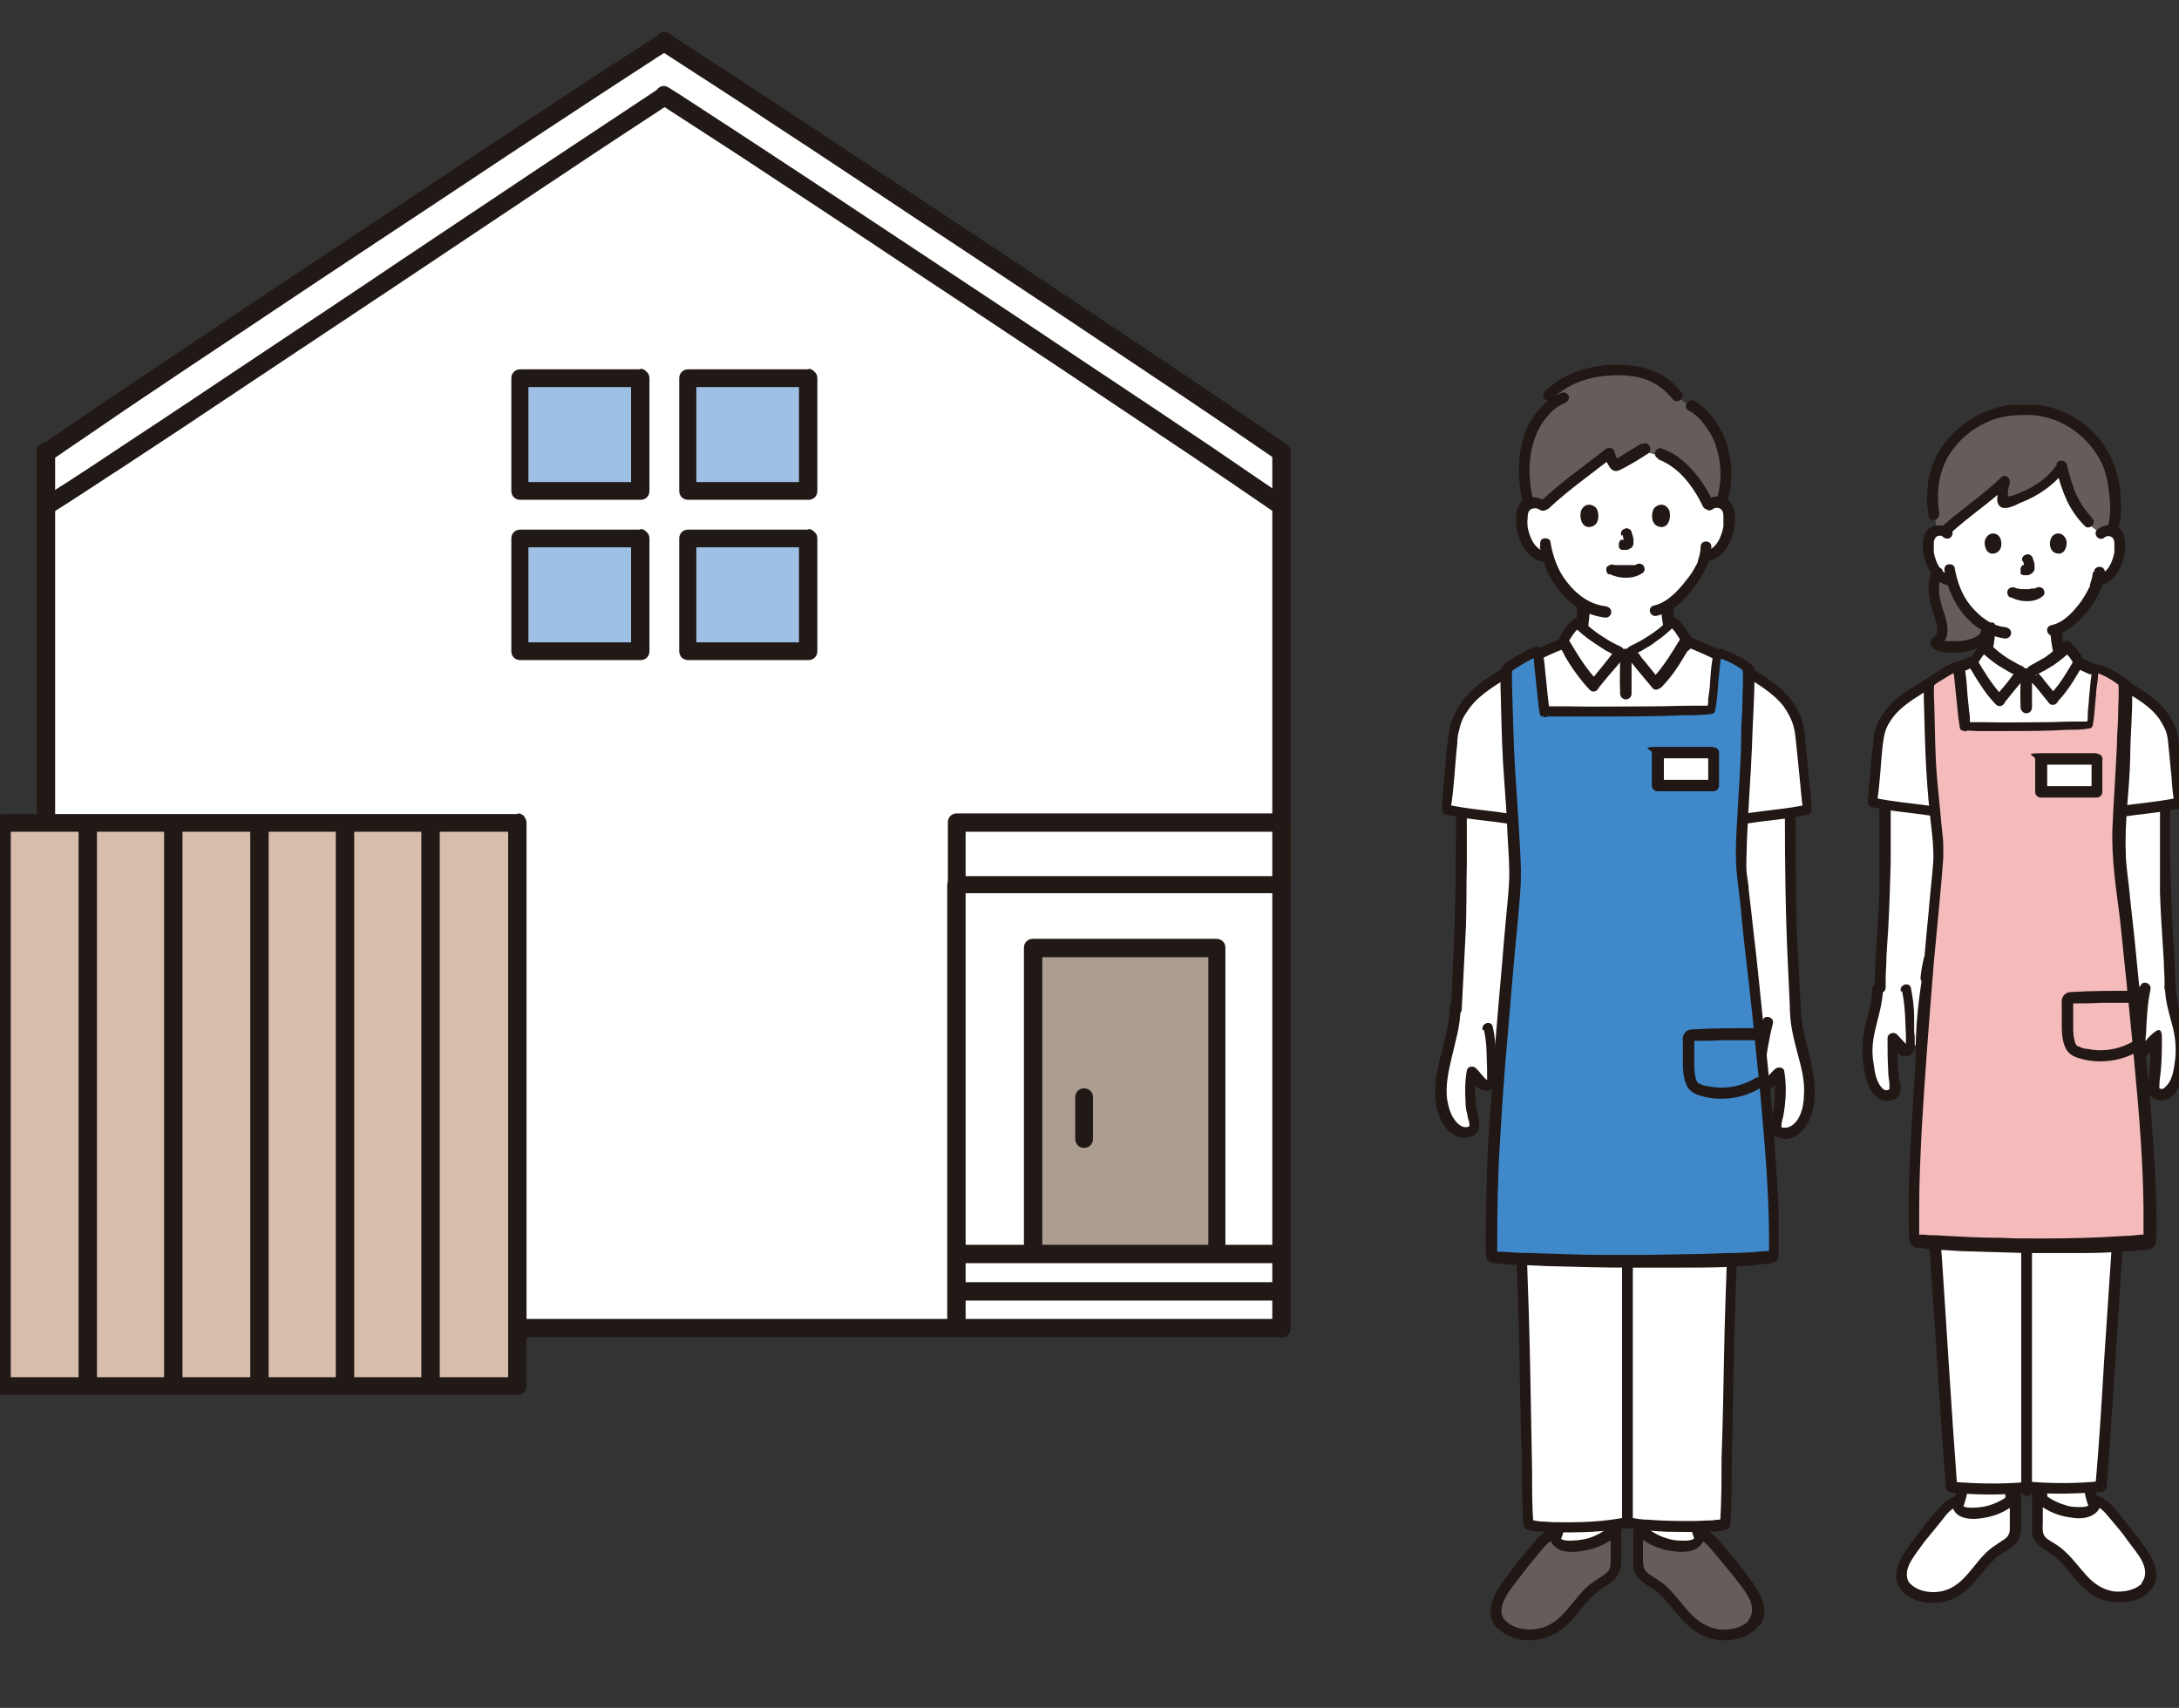 <?xml version="1.0" encoding="UTF-8"?>
<svg xmlns="http://www.w3.org/2000/svg" version="1.1" viewBox="0 0 343.9 269.6">
  <rect x="0" y="0" width="343.9" height="269.6" fill="#333333" stroke="none"/>
  <defs>
    <style>
      .cls-1 {
        fill: #9fc0e5;
      }

      .cls-2 {
        fill: #3f88c9;
      }

      .cls-3 {
        fill: #211715;
      }

      .cls-4 {
        fill: #fff;
      }

      .cls-5 {
        fill: #ac9d91;
      }

      .cls-6 {
        fill: #f5bbbb;
      }

      .cls-7 {
        fill: #645d5c;
      }

      .cls-8 {
        fill: #d6bdac;
      }

      .cls-9 {
        fill: #211916;
      }
    </style>
  </defs>
  <!-- Generator: Adobe Illustrator 28.7.1, SVG Export Plug-In . SVG Version: 1.2.0 Build 142)  -->
  <g>
    <g id="_レイヤー_1" data-name="レイヤー_1">
      <g>
        <path class="cls-4" d="M7.4,190.2c0-38.1-.1-110-.1-118.7C18.4,63.8,79.9,22.9,104.9,6.7c24.9,16.1,86.1,56.8,97.5,64.7,0,8.4.1,120.1.1,138.3H7.4v-19.5Z"/>
        <path class="cls-9" d="M104.1,7.9c6,3.9,12.1,7.8,18.1,11.8,7.5,4.9,15,9.9,22.5,14.9,7.7,5.1,15.4,10.2,23.2,15.4,6.6,4.4,13.3,8.9,19.9,13.3,4.3,2.9,8.6,5.8,12.8,8.7.3.2.6.4.9.6.7.4,1.6.2,2-.5s.2-1.5-.5-2c-3.9-2.7-7.8-5.3-11.7-8-6.4-4.3-12.8-8.6-19.3-12.9-7.6-5.1-15.3-10.2-23-15.3-7.6-5-15.2-10.1-22.8-15.1-6.2-4.1-12.5-8.2-18.8-12.3l-1.9-1.2c-1.6-1-3,1.5-1.4,2.5h0Z"/>
        <path class="cls-9" d="M104.1,5.4c-6,3.9-12.1,7.8-18.1,11.8-7.5,4.9-15,9.9-22.5,14.9-7.7,5.1-15.4,10.2-23.2,15.4-6.6,4.4-13.3,8.9-19.9,13.3-4.3,2.9-8.6,5.8-12.8,8.7-.3.2-.6.4-.9.6-.7.4-.9,1.3-.5,2s1.3.9,2,.5c3.9-2.7,7.8-5.3,11.7-8,6.4-4.3,12.8-8.6,19.3-12.9,7.6-5.1,15.3-10.2,23-15.3,7.6-5,15.2-10.1,22.8-15.1,6.2-4.1,12.5-8.2,18.8-12.3.6-.4,1.3-.8,1.9-1.2,1.5-1,0-3.5-1.4-2.5h-.2Z"/>
        <path class="cls-9" d="M104.1,16.4c6,3.9,12.1,7.8,18.1,11.8,7.5,4.9,15,9.9,22.5,14.9,7.7,5.1,15.4,10.2,23.2,15.4,6.6,4.4,13.3,8.9,19.9,13.3,4.3,2.9,8.6,5.8,12.8,8.7.3.2.6.4.9.6.7.4,1.6.2,2-.5s.2-1.5-.5-2c-3.9-2.7-7.8-5.3-11.7-8-6.4-4.3-12.8-8.6-19.3-12.9-7.6-5.1-15.3-10.2-23-15.3-7.6-5-15.2-10.1-22.8-15.1-6.2-4.1-12.5-8.2-18.8-12.3-.6-.4-1.3-.8-1.9-1.2-1.6-1-3,1.5-1.4,2.5h0Z"/>
        <path class="cls-9" d="M104.1,13.9c-6,4-12.1,8-18.1,12s-15.1,10.1-22.6,15.1c-7.7,5.2-15.4,10.3-23.2,15.5-6.6,4.4-13.3,8.9-20,13.3-4.2,2.8-8.4,5.6-12.7,8.3-.3.2-.6.4-.9.5-1.6,1-.1,3.4,1.4,2.5,3.9-2.4,7.7-5,11.6-7.5,6.4-4.2,12.9-8.5,19.3-12.8,7.7-5.1,15.3-10.2,23-15.3,7.6-5.1,15.3-10.2,22.9-15.3,6.3-4.2,12.6-8.4,18.9-12.5.6-.4,1.2-.8,1.8-1.2,1.5-1,0-3.5-1.4-2.5h0Z"/>
        <path class="cls-9" d="M200.8,71.4v138.4c0,1.8,2.9,1.8,2.9,0V71.4c0-1.8-2.9-1.8-2.9,0h0Z"/>
        <path class="cls-9" d="M5.8,71.4v138.2c0,1.8,2.9,1.8,2.9,0V71.2c0-1.8-2.9-1.8-2.9,0h0v.2Z"/>
        <path class="cls-5" d="M191.9,197.5v-47.9h-29v47.9"/>
        <path class="cls-9" d="M193.4,197.5v-47.9c0-.8-.6-1.4-1.4-1.4h-29c-.8,0-1.4.6-1.4,1.4v48c0,1.8,2.9,1.8,2.9,0v-47.9l-1.4,1.4h29l-1.4-1.4v47.9c0,1.8,2.9,1.8,2.9,0h-.2Z"/>
        <path class="cls-4" d="M202.3,129.9v9.8h-51.3v-9.8h51.3Z"/>
        <path class="cls-9" d="M200.8,129.9v9.8l1.4-1.4h-51.2l1.4,1.4v-9.8l-1.4,1.4h51.3c1.8,0,1.8-2.9,0-2.9h-51.3c-.8,0-1.4.6-1.4,1.4v9.8c0,.8.6,1.4,1.4,1.4h51.3c.8,0,1.4-.6,1.4-1.4v-9.8c0-1.8-2.9-1.8-2.9,0h0Z"/>
        <path class="cls-9" d="M152.4,209.2v-69.5c0-1.8-2.9-1.8-2.9,0v69.5c0,1.8,2.9,1.8,2.9,0Z"/>
        <path class="cls-9" d="M151,205.3h51.3c1.8,0,1.8-2.9,0-2.9h-51.3c-1.8,0-1.8,2.9,0,2.9Z"/>
        <path class="cls-9" d="M151,199.4h51.3c1.8,0,1.8-2.9,0-2.9h-51.3c-1.8,0-1.8,2.9,0,2.9Z"/>
        <path class="cls-9" d="M169.7,173.2v6.6c0,.8.6,1.4,1.4,1.4s1.4-.6,1.4-1.4v-6.6c0-.8-.6-1.4-1.4-1.4s-1.4.6-1.4,1.4Z"/>
        <path class="cls-9" d="M7.4,211.1h194.9c1.8,0,1.8-2.9,0-2.9H7.4c-1.8,0-1.8,2.9,0,2.9Z"/>
        <path class="cls-8" d="M81.7,129.9H.3c.1,31.9,0,64.4,0,88.9h81.4v-88.9Z"/>
        <path class="cls-9" d="M81.7,128.5H.3c-.8,0-1.4.6-1.4,1.4v88.9c0,.8.6,1.4,1.4,1.4h81.4c.8,0,1.4-.6,1.4-1.4v-88.9c0-1.8-2.9-1.8-2.9,0v88.9l1.4-1.4H.3l1.4,1.4v-88.9l-1.4,1.4h81.4c1.8,0,1.8-2.9,0-2.9h0Z"/>
        <path class="cls-9" d="M42.4,218.6v-88.7c0-1.8-2.9-1.8-2.9,0v88.7c0,1.8,2.9,1.8,2.9,0Z"/>
        <path class="cls-9" d="M55.9,218.6v-88.7c0-1.8-2.9-1.8-2.9,0v88.7c0,1.8,2.9,1.8,2.9,0Z"/>
        <path class="cls-9" d="M69.4,218.6v-88.7c0-1.8-2.9-1.8-2.9,0v88.7c0,1.8,2.9,1.8,2.9,0Z"/>
        <path class="cls-9" d="M28.8,218.6v-88.7c0-1.8-2.9-1.8-2.9,0v88.7c0,1.8,2.9,1.8,2.9,0Z"/>
        <path class="cls-9" d="M15.3,218.6v-88.7c0-1.8-2.9-1.8-2.9,0v88.7c0,1.8,2.9,1.8,2.9,0Z"/>
        <path class="cls-1" d="M101.1,85h-19v17.8h19s0-17.8,0-17.8Z"/>
        <path class="cls-9" d="M101.1,83.6h-19c-.8,0-1.4.6-1.4,1.4v17.8c0,.8.6,1.4,1.4,1.4h19c.8,0,1.4-.6,1.4-1.4v-17.8c0-1.8-2.9-1.8-2.9,0v17.8l1.4-1.4h-19l1.4,1.4v-17.8l-1.4,1.4h19c1.8,0,1.8-2.9,0-2.9h0Z"/>
        <path class="cls-1" d="M127.6,85h-19v17.8h19s0-17.8,0-17.8Z"/>
        <path class="cls-9" d="M127.6,83.6h-19c-.8,0-1.4.6-1.4,1.4v17.8c0,.8.6,1.4,1.4,1.4h19c.8,0,1.4-.6,1.4-1.4v-17.8c0-1.8-2.9-1.8-2.9,0v17.8l1.4-1.4h-19l1.4,1.4v-17.8l-1.4,1.4h19c1.8,0,1.8-2.9,0-2.9h.1Z"/>
        <path class="cls-1" d="M101.1,59.7h-19v17.8h19v-17.8Z"/>
        <path class="cls-9" d="M101.1,58.3h-19c-.8,0-1.4.6-1.4,1.4v17.8c0,.8.6,1.4,1.4,1.4h19c.8,0,1.4-.6,1.4-1.4v-17.8c0-1.8-2.9-1.8-2.9,0v17.8l1.4-1.4h-19l1.4,1.4v-17.8l-1.4,1.4h19c1.8,0,1.8-2.9,0-2.9h0Z"/>
        <path class="cls-1" d="M127.6,59.7h-19v17.8h19v-17.8Z"/>
        <path class="cls-9" d="M127.6,58.3h-19c-.8,0-1.4.6-1.4,1.4v17.8c0,.8.6,1.4,1.4,1.4h19c.8,0,1.4-.6,1.4-1.4v-17.8c0-1.8-2.9-1.8-2.9,0v17.8l1.4-1.4h-19l1.4,1.4v-17.8l-1.4,1.4h19c1.8,0,1.8-2.9,0-2.9h.1Z"/>
      </g>
      <g id="c">
        <path class="cls-4" d="M269.7,79.8c.4-.4,1-.5,1.6-.5s1.1.4,1.3.9c.2.3.2.7.3,1.1.1,1.4-.2,2.9-.8,4.2-.3.6-.7,1.2-1.3,1.7-.4.3-1,.6-1.5.7h-.3c-.1.5-.3.9-.3,1.1-.4,1.2-2.7,5-5.6,6.7,0,1.2.1,2.3.3,3.5.2,1.1.1,2,1.6,2.5,0,0,.9.4,1.1.5,0,0,.8,7.3-9.7,7.3s-9.4-7.4-9.4-7.4c.2,0,.8-.3.9-.4,1.5-.5,1.4-1.5,1.6-2.5.2-1.2.3-2.4.3-3.6-1.1-.7-2.1-1.5-3-2.6-1.3-1.6-2.1-3.4-2.6-5h-.5c-.6,0-1.1-.3-1.5-.7-.6-.5-1-1.1-1.3-1.7-.6-1.3-.9-2.8-.8-4.2,0-.4,0-.7.3-1.1.3-.5.8-.8,1.3-.9s1.2,0,1.6.5c0,0-3.2-12.1,12.9-12.1s13.5,12.1,13.5,12.1h0Z"/>
        <path class="cls-4" d="M229.8,159.3c.2-5.1.7-13.6.7-16.6,0-4.3.1-10,.1-14.4v-.2c2.3.3,5.3.7,7,.9h.7c.2,3.3.4,6.3.4,8.4s-1.4,16.9-2.6,31.8c-.4.6-.6,1.1-.6,1.1,0,.8-.9,1.3-1.5.7l-.9-.9c-.4-.4-.6-.8-.9-1-.2,1.2-.2,1.5-.2,2.4.1,2.7,0,2.6.6,5.4.2.8,0,1.4-.2,1.5-1.3.9-2.8,0-3.5-1-.3-.4-.6-1-.8-1.5-1.1-2.7-.7-5.3,0-8.2.7-2.8,1.6-5.7,1.6-8.6"/>
        <path class="cls-4" d="M245.7,243.3c.1.2.3.3.5.4.5.3,1.2.4,1.8.4,2.5,0,4.9-1,6.4-2.2v-1.2c-2.7.3-5.8.4-8.3.4-.1.6-.3,1.2-.6,1.8,0,.1.1.3.2.4h0Z"/>
        <path class="cls-4" d="M268.2,243.1v-.2c-.2-.6-.4-1.2-.6-1.9-2.6,0-5.8,0-8.3-.3v1.2c1.5,1.2,3.9,2.3,6.4,2.2.6,0,1.3,0,1.8-.4.3-.2.5-.4.6-.6h.1Z"/>
        <path class="cls-3" d="M245.6,238.1c0,1.9-.5,3.8-1.4,5.5-.2.4-.1.9.3,1.2.4.2,1,.1,1.2-.3,1-2,1.6-4.2,1.6-6.4s-.4-.9-.9-.9-.8.4-.9.9h0Z"/>
        <path class="cls-3" d="M253.5,238.5v5.3c0,.4.4.9.9.9s.9-.4.9-.9v-5.3c0-.4-.4-.9-.9-.9s-.9.4-.9.9h0Z"/>
        <path class="cls-3" d="M266.5,238.1c0,2.2.6,4.4,1.6,6.4s.8.5,1.2.3.5-.8.3-1.2c-.9-1.7-1.3-3.6-1.4-5.5,0-.5-.4-.9-.9-.9s-.9.4-.9.9h0Z"/>
        <path class="cls-3" d="M258.6,238.5v5.3c0,.4.4.9.9.9s.8-.4.9-.9v-5.3c0-.4-.4-.9-.9-.9s-.8.4-.9.9h0Z"/>
        <path class="cls-4" d="M237.8,158.3c.7,7.4,1.5,21.9,2.2,33.9.8,14.1,1.2,45.3,1.4,48.4,2.1.7,10.3.8,15.2-.2h.3c4,.8,13.4.9,15.5.2.2-3.1.5-34.3,1.4-48.4.7-12,1.3-26.3,2-33.7l-37.9-.2h0Z"/>
        <path class="cls-3" d="M236.9,158.3c.6,6.4,1,12.9,1.3,19.4.4,6.5.8,13,1.1,19.5.2,5.6.4,11.2.5,16.8.1,5.5.2,11,.4,16.4,0,3.3,0,6.6.2,9.8v.4c0,.4.3.7.6.8.9.3,1.9.4,2.8.4,1.3.1,2.6.1,4,.1,3,0,5.9-.2,8.9-.7,1.1-.2.6-1.8-.5-1.6-2.8.5-5.6.7-8.4.7s-2.6,0-3.9-.1c-.9,0-1.6-.1-2.5-.4l.6.8c-.2-2.8-.2-5.7-.2-8.6-.1-5.3-.2-10.7-.3-16-.1-5.7-.3-11.4-.5-17.1-.2-6.1-.7-12.3-1-18.4-.4-6.8-.8-13.6-1.4-20.4,0-.6-.1-1.2-.2-1.8,0-.5-.4-.9-.9-.9s-.9.4-.9.9h.3Z"/>
        <path class="cls-3" d="M274.8,158.5c-.6,6.5-.9,13-1.2,19.5-.3,6.4-.8,12.9-1,19.3-.2,5.6-.4,11.2-.5,16.7-.1,5.4-.2,10.9-.4,16.3,0,3.3,0,6.5-.2,9.8v.4l.6-.8c-.3,0-.5.1-.8.2-.3,0-.6,0-1,.1-1,0-2,.1-3,.1-2.4,0-4.7,0-7.1-.2-1.1,0-2.1-.2-3.2-.4-1.1-.2-1.5,1.4-.5,1.6,2.2.4,4.4.6,6.6.7,2.3,0,4.6.1,6.9,0,.8,0,1.7-.1,2.5-.4.4-.1.6-.4.6-.8.2-2.8.2-5.7.2-8.5.1-5.3.2-10.6.3-15.9.1-5.7.3-11.4.5-17,.2-6.1.6-12.2,1-18.3.4-6.8.6-13.7,1.2-20.5,0-.6.1-1.2.2-1.8,0-.5-.4-.9-.9-.9s-.8.4-.9.9h0Z"/>
        <path class="cls-3" d="M256,176.7v63.7c0,.4.1.6.4.8.4.3,1,0,1.2-.3.3-.4,0-.9-.3-1.2h0c.1.1.2.2.3.3,0,.1.1.6.1.3v-63.6c0-1.1-1.7-1.1-1.7,0h0Z"/>
        <path class="cls-7" d="M236.8,256.2s0-.1-.1-.2c-.6-.9-.6-2.1-.2-3.1s1-1.9,1.6-2.8c1.6-2.1,3.2-4.2,4.9-6.2.7-.8,1.4-1.6,2.5-1.8-.2.6.2,1.3.8,1.6s1.2.4,1.8.4c3,0,5.6-1.3,7.1-2.8v5c0,.5,0,1.1-.2,1.5-.4,1.2-1.7,1.8-2.8,2.5-2.7,1.9-4.1,5.2-7,6.9-2,1.2-4.7,1.3-6.8.2-.6-.3-1.2-.7-1.5-1.2h-.1Z"/>
        <path class="cls-7" d="M277,256.2s0-.1.1-.2c.6-.9.6-2.1.2-3.1-.3-1-1-1.9-1.6-2.8-1.6-2.1-3.2-4.2-4.9-6.2-.7-.8-1.4-1.6-2.5-1.8.2.6-.2,1.3-.8,1.6s-1.2.4-1.8.4c-3,0-5.6-1.3-7.1-2.8v5c0,.5,0,1.1.2,1.5.4,1.2,1.7,1.8,2.8,2.5,2.7,1.9,4.1,5.2,7,6.9,2,1.2,4.7,1.3,6.8.2.6-.3,1.2-.7,1.5-1.2h.1Z"/>
        <path class="cls-3" d="M237.5,255.8c-.8-1-.6-2.3,0-3.4.6-1.3,1.6-2.4,2.4-3.5.9-1.2,1.8-2.3,2.8-3.5.8-.9,1.6-2.2,2.9-2.5l-1-1c-.2,1.3.5,2.3,1.7,2.8,1.1.4,2.5.3,3.6.1,2.2-.3,4.3-1.4,5.8-2.9l-1.5-.6v5.5c0,.9-.5,1.5-1.2,1.9-.8.5-1.5,1-2.2,1.5-2.6,2.2-4.1,5.9-7.6,6.8-1.9.5-4.5.2-5.8-1.4-.3-.4-.9-.3-1.2,0-.4.4-.3.8,0,1.2,1.3,1.6,3.8,2.3,5.8,2.1,2.2-.2,4-1.1,5.5-2.6,1.4-1.3,2.4-3,3.8-4.3.7-.7,1.4-1.2,2.2-1.7s1.6-1.1,2-2c.5-1.2.4-2.6.4-3.8v-3.3c0-.7-.9-1.1-1.5-.6-1.1,1.1-2.5,1.9-4,2.3-.9.2-1.8.3-2.7.3s-1.7-.2-1.6-.9c.1-.6-.4-1.2-1-1-1.5.3-2.5,1.6-3.5,2.8-1.1,1.3-2.3,2.7-3.3,4.1-1.7,2.3-4.4,5.6-2.3,8.5.3.4.7.6,1.2.3.4-.2.6-.8.3-1.2h0Z"/>
        <path class="cls-3" d="M277.7,256.7c2.1-2.9-.6-6.2-2.3-8.5-1.1-1.4-2.2-2.8-3.3-4.1-1-1.1-2-2.4-3.5-2.8-.7-.1-1.2.4-1,1,.1.8-1.1.9-1.6.9-.9,0-1.8,0-2.7-.3-1.5-.4-2.9-1.2-4-2.3-.5-.5-1.5-.1-1.5.6v6.2c.3,2.2,2.5,2.8,4,4.1,1.4,1.3,2.5,2.9,3.8,4.3,1.4,1.5,3.1,2.7,5.1,3,2.3.4,5.2-.1,6.7-2,.3-.4.4-.9,0-1.2-.3-.3-.9-.4-1.2,0-1.1,1.4-3.3,1.8-5,1.6-1.8-.3-3.3-1.3-4.5-2.6-1.2-1.3-2.2-2.7-3.4-3.9-.6-.6-1.3-1.1-2.1-1.6-.6-.4-1.4-.8-1.7-1.5-.2-.5-.2-1.2-.2-1.8v-4.5l-1.5.6c1.6,1.5,3.7,2.6,5.8,2.9,1.1.2,2.4.3,3.6-.1,1.2-.4,2-1.5,1.7-2.8l-1,1c1.2.3,2,1.5,2.8,2.4,1,1.2,1.9,2.3,2.9,3.5.8,1.1,1.8,2.2,2.4,3.4.6,1.1.8,2.4,0,3.5-.3.4,0,1,.3,1.2.4.3.9,0,1.2-.3h.2Z"/>
        <path class="cls-4" d="M282.7,144.3v-1.6c0-4.3-.1-10-.1-14.4v-.2c-2.3.3-5.3.7-7,1,0,0-.3,0-.7.1-.2,3.3-.3,6.3-.2,8.3.2,2.3,1.9,15.8,3.2,29.8-.1,1-.2,2.1-.3,3.1,0,.8.9,1.3,1.5.7l.9-.9c.4-.4.6-.8.9-1,.2,1.2.2,1.5.2,2.4-.1,2.7,0,2.6-.6,5.4-.2.8,0,1.4.2,1.5,1.3.9,2.8,0,3.5-1,.3-.4.6-1,.8-1.5,1.1-2.7.7-5.3,0-8.2-.7-2.8-1.6-5.7-1.6-8.6-.2-4.4-.6-11.3-.7-15h0Z"/>
        <path class="cls-4" d="M237.6,129.2c-2.5-.4-7.5-.9-9.6-1.4.3-2.1,1-11.4,1.5-13.3.2-.6.4-1.2.7-1.8.3-.5.5-.8.5-.8,1.2-2,3.1-3.4,5.1-4.7,3.7-2.4,6.6-4.1,10.7-5.7.6-1.2,1.3-2.4,2.4-3.3,1.8,1.8,4.1,3.3,6.2,4.3.1,0,.4.2.4.3h2.1c0-.1.2-.2.3-.3,2.2-1,4.5-2.6,6.3-4.4,1,.9,1.8,2.1,2.3,3.3,4.2,1.6,7.1,3.3,10.8,5.8,1.9,1.3,3.9,2.7,5.1,4.7l.5.8c.2.6.5,1.2.7,1.8.5,2,1.1,11.2,1.5,13.3-2,.4-7,1-9.6,1.4h-37.9Z"/>
        <path class="cls-3" d="M248.9,95.8c0,.8,0,1.6-.2,2.4,0,.6-.2,1.2-.3,1.8v.2s0,.2,0,0,0,0,0,0c0,0,0,.1-.1.2h-.1c-.1.2.1.1,0,.1,0,0-.1,0-.2.1-.1,0-.3.1-.5.2-.3.1-.5.2-.8.3-.4.2-.5.8-.3,1.2.3.4.7.5,1.2.3.1,0,0,0,0,0h.2c.1,0,.2-.1.4-.2.3-.1.6-.2.9-.4.6-.4,1.1-.9,1.3-1.6.2-.6.2-1.2.3-1.8.1-1,.2-1.9.3-2.9,0-.5-.4-.9-.9-.9s-.8.4-.9.9h-.3Z"/>
        <path class="cls-3" d="M262.2,95.8c0,1,.1,2,.3,3,0,.6.1,1.3.3,1.8.3.7.8,1.3,1.4,1.6.3.1.5.2.8.3.1,0,.3.1.4.2h.2c.2,0-.1,0,0,0,.4.2.9.1,1.2-.3.2-.4.1-1-.3-1.2-.4-.2-.9-.4-1.3-.5-.1,0-.2,0-.4-.2,0,0-.2-.1,0,0,0,0-.1,0-.2-.1,0,0-.1-.2,0,0h0v-.2c0,.2,0,0,0,0-.2-.5-.2-1.2-.3-1.7-.1-.9-.2-1.7-.2-2.6s-.4-.9-.9-.9-.9.4-.9.9h-.1Z"/>
        <path class="cls-3" d="M278.2,161c-.7,3.1-1.3,6.2-1.5,9.3,0,1.2,1,2.2,2.2,1.8,1.1-.3,1.7-1.6,2.5-2.3l-1.4-.4c.2,1,.2,1.9.1,2.9,0,.8,0,1.5-.1,2.3-.2,1.7-1.5,4.5,1.1,5.1,2.6.6,4.3-2.1,4.9-4.1.7-2.5.4-5-.1-7.5-.6-2.9-1.6-5.8-1.7-8.8,0-1.1-1.7-1.1-1.7,0,0,2.4.6,4.7,1.2,7,.6,2.2,1.2,4.4,1,6.7,0,1.7-.7,4.6-2.7,5h-.8c-.2,0-.2-.1,0,0-.1-.3,0-.9.1-1.2.2-.8.3-1.5.4-2.3.2-1.8.2-3.6-.1-5.4-.1-.7-1-.7-1.4-.4-.7.6-1.2,1.3-1.8,1.9,0,0,0,.1,0,0h-.1c0-.1,0,.2,0,0,0-.6.1-1.2.2-1.8.3-2.4.7-4.9,1.3-7.2.3-1.1-1.4-1.5-1.6-.5h0Z"/>
        <path class="cls-4" d="M261.5,108c2-2,3.3-4.4,4.8-6.8-.5-1-1.3-2.1-2.2-3-1.8,1.8-4.1,3.4-6.3,4.4-.1,0-.3.1-.3.3s0,.4.1.5c.1.2.6.7,1.2,1.6.9,1.1,2,2.4,2.6,3.1h0Z"/>
        <path class="cls-4" d="M251.5,108c-2-2-3.3-4.4-4.8-6.8.5-1,1.3-2.1,2.2-3,1.8,1.8,4.1,3.3,6.2,4.3.1,0,.4.2.4.3s-.1.4-.2.5c-.2.2-.5.7-1.2,1.5-.9,1.1-2,2.4-2.6,3.1h0Z"/>
        <path class="cls-3" d="M262.1,108.6c1.6-1.6,2.8-3.4,3.9-5.3.3-.5.6-.9.8-1.4.2-.3.3-.5.3-.8s-.2-.6-.4-.8c-.6-1-1.2-1.9-2-2.6-.3-.3-.9-.3-1.2,0-1.1,1.1-2.2,2-3.5,2.8-.6.4-1.3.8-1.9,1.1-.6.3-1.3.5-1.5,1.2,0,.5.2,1,.5,1.3.4.5.8,1,1.2,1.5.8,1,1.7,2,2.5,3,.3.4.9.3,1.2,0s.3-.8,0-1.2c-.7-.9-1.4-1.7-2.1-2.6-.4-.5-.8-.9-1.1-1.4,0-.1-.5-.5-.5-.6v.4q-.2.1-.1,0h.1c.1-.1.3-.2.4-.3.3-.1.6-.3.9-.5.6-.3,1.2-.7,1.7-1.1,1.2-.8,2.2-1.7,3.2-2.7h-1.2c.9.8,1.5,1.7,2.1,2.8v-.9c-1.4,2.3-2.8,4.7-4.7,6.7-.8.8.4,2,1.2,1.2h0l.2.2Z"/>
        <path class="cls-3" d="M252.1,107.4c-1.9-1.9-3.3-4.4-4.7-6.7v.9c.5-1,1.2-2,2.1-2.8h-1.2c1,1,2.1,1.9,3.3,2.7.6.4,1.1.7,1.7,1.1.3.2.6.3.9.5.1,0,.3.1.4.2s.3.2.2,0v-.4c-.1-.1-.2.1-.3.2,0,.1-.2.2-.2.3-.4.5-.7.9-1.1,1.4-.7.9-1.5,1.8-2.2,2.7-.3.4-.3.9,0,1.2s.9.4,1.2,0c.9-1.1,1.7-2.1,2.6-3.1.4-.5.8-.9,1.1-1.4.3-.4.5-.8.5-1.2,0-.8-.8-1-1.4-1.3-.6-.3-1.3-.7-1.9-1.1-1.3-.8-2.5-1.8-3.6-2.8-.3-.3-.9-.3-1.2,0-.8.7-1.5,1.6-2,2.6-.1.2-.3.5-.4.8-.1.4,0,.7.3,1,.3.5.6.9.8,1.4,1.1,1.9,2.4,3.7,3.9,5.3.8.8,2-.4,1.2-1.2h0v-.3Z"/>
        <path class="cls-3" d="M255.7,103.3c0,2.1-.1,4.1,0,6.2,0,.5.4.9.9.9s.9-.4.9-.9v-6.2c0-.5-.4-.9-.9-.9s-.9.4-.9.9h0Z"/>
        <path class="cls-3" d="M275.7,130c3.2-.5,6.4-.7,9.6-1.4.5-.1.7-.6.6-1,0,0,0-.4,0-.2v-.5c0-.4,0-.7-.1-1.1,0-1-.2-1.9-.3-2.9-.2-2.1-.4-4.1-.6-6.2,0-.7-.2-1.5-.3-2.2-.2-1.2-.8-2.3-1.4-3.3-1.7-2.6-4.4-4.2-6.9-5.8-2.9-1.8-5.9-3.4-9-4.6-.4-.2-.9.2-1,.6-.1.5.2.9.6,1,2.7,1.1,5.3,2.4,7.8,3.9,2.4,1.5,5.1,3,6.8,5.2.7,1,1.3,2.1,1.6,3.3.2.7.2,1.2.3,1.8.2,2,.4,3.9.6,5.9.2,1.8.3,3.7.6,5.5l.6-1c-3.1.7-6.4.9-9.6,1.4-.5,0-.7.6-.6,1,.1.5.6.7,1,.6h-.3Z"/>
        <path class="cls-3" d="M281.7,128.4c0,8.2.1,16.3.5,24.4.1,2.2.2,4.3.3,6.5,0,1.1,1.8,1.1,1.7,0-.2-3.9-.4-7.9-.6-11.8-.2-3.7-.1-7.5-.2-11.2v-7.9c0-1.1-1.7-1.1-1.7,0h0Z"/>
        <path class="cls-3" d="M234.2,162.6c.5,2.1.4,4.1.5,6.2v1.7s0,.2,0,0h0c-.2,0,0,0,0,0-.7-.5-1.2-1.4-1.8-1.9-.4-.4-1.3-.3-1.4.4-.3,1.7-.3,3.3-.2,5,0,.7.1,1.3.3,2,0,.5.3,1,.3,1.4v.5s.1-.1,0-.1-.2.1-.3.1c-.8.2-1.6-.5-2-1.1-.7-.9-1-2.1-1.2-3.2-.3-2.2.2-4.5.7-6.6.6-2.6,1.4-5.2,1.4-7.8s-1.7-1.1-1.7,0c-.1,5.2-3.1,10.1-2.1,15.3.4,2.2,1.7,4.9,4.3,5.1,1,0,2.2-.4,2.4-1.5s-.2-2.2-.4-3.2c-.1-.7-.1-1.5-.2-2.2,0-1.1,0-2.2.1-3.3l-1.4.4c.8.7,1.4,2,2.5,2.3,1.2.4,2.3-.6,2.2-1.8-.1-2.8,0-5.5-.6-8.2-.2-1.1-1.9-.6-1.6.5h.2Z"/>
        <path class="cls-3" d="M237.9,128.4c-3.2-.5-6.4-.7-9.6-1.4l.6,1c.6-3.5.7-7.1,1.1-10.7,0-.8.1-1.4.3-2.1.2-1,.6-2,1.2-2.8,1.5-2.4,4-3.9,6.4-5.4,2.8-1.8,5.7-3.3,8.7-4.5.4-.2.7-.6.6-1-.1-.4-.6-.8-1-.6-2.8,1.1-5.5,2.5-8,4s-5.3,3.1-7.2,5.5c-.4.5-.7,1-1,1.5-.4.7-.7,1.5-1,2.3-.2.7-.3,1.4-.4,2.1-.3,2-.4,4-.6,6-.1,1.1-.2,2.2-.3,3.3,0,.4,0,.9-.1,1.3v.5c0,.2,0,0,0,0v.2c0,.4.1.9.6,1,3.1.7,6.4.9,9.6,1.4.5,0,.9-.1,1-.6.1-.4-.1-1-.6-1h-.3Z"/>
        <path class="cls-3" d="M229.8,128.4c0,8.2-.1,16.3-.5,24.4-.1,2.2-.2,4.3-.3,6.5,0,1.1,1.7,1.1,1.7,0,.2-3.9.4-7.9.6-11.8.2-3.7.1-7.5.2-11.2v-7.9c0-1.1-1.7-1.1-1.7,0h0Z"/>
        <path class="cls-2" d="M243.6,112.2c1,.3,24.1.1,26.2-.2.3-1.5.7-7.6,1.1-9.1,1.5.4,3.7,1.5,4.8,2.5.2,1.6-.3,9.3-.3,10.6,0,3.9-1,16.5-.8,21.5.4,4.3,5.8,47.3,5,60.4,0,.2-.2.4-.4.4-3.3.6-17.6.8-21.9.8,0,0-19.6-.3-21.9-.8-.2,0-.4-.2-.4-.4-.7-17.1,3.8-56,3.7-60.3-.1-5.4-1.2-17.3-1.2-21.3s-.4-9.3-.2-10.9c1-.9,4-2.5,4.9-2.7.2.9.9,7.7,1.2,9.5h.2Z"/>
        <path class="cls-3" d="M243.4,113c.3,0,.7,0,1.1.1h7.8c4.5,0,9.1,0,13.6-.2,1.4,0,2.8,0,4.2-.2.3,0,.6-.3.6-.6.3-1.5.4-3.1.5-4.6.2-1.5.2-3,.6-4.4l-1,.6c1.6.5,3.2,1.2,4.5,2.3l-.3-.6c.2,1.8,0,3.6,0,5.4s-.2,3.4-.2,5.2c0,4.3-.4,8.6-.6,12.9-.2,3.2-.4,6.6,0,9.8.3,2.5.6,5,.8,7.5.4,3.9.9,7.8,1.3,11.6.5,4.5.9,9,1.4,13.6.4,4.4.8,8.9,1.1,13.3.2,3.6.4,7.1.4,10.7v2.4s-.1.3.1-.1c.3-.5.1-.1,0-.2h-.2s-.1,0,0,0h-.7c-1.9.2-3.8.3-5.6.3-4.5.2-8.9.2-13.4.3h-6.3c-3.9,0-7.7-.2-11.6-.3-1.5,0-2.9-.1-4.4-.2h-.8c.2,0,0,0,0,0h-.2s.2.6.2,0v-2.4c0-4.3.1-8.6.3-12.9.3-5,.6-9.9,1-14.8.4-4.7.8-9.4,1.2-14.1.3-3.6.7-7.3,1-10.9.2-2.1.3-4.3.2-6.4-.2-5-.6-9.9-.9-14.9-.2-3.6-.3-7.1-.4-10.7,0-1.6-.2-3.4,0-5l-.3.6c.6-.5,1.5-1,2.3-1.5.7-.4,1.5-.8,2.3-1l-1-.6c0,.2,0,.4.1.6v.2c0-.2,0,0,0,.1v.6c.1,1,.2,1.9.3,2.9.2,1.7.3,3.5.6,5.2,0,.5.6.7,1,.6.5-.1.7-.6.6-1-.3-1.5-.4-3.3-.6-5-.2-1.5-.2-3.1-.6-4.5-.1-.5-.6-.7-1-.6-1.1.3-2.1.9-3,1.4-.5.3-1,.6-1.5,1s-.9.6-1,1.3c-.2,1.9,0,3.9,0,5.8.1,3.8.2,7.7.5,11.5.2,2.7.4,5.5.5,8.2.1,2.2.3,4.4.3,6.6s-.3,4.6-.5,6.9c-.4,4.2-.7,8.4-1.1,12.6-.4,5.1-.9,10.2-1.2,15.4-.4,5-.7,10.1-.8,15.1,0,2.2-.1,4.4-.1,6.6v2.9c0,.6,0,1.3.5,1.7.3.2.6.3,1,.3,1.3.2,2.6.2,3.9.3,2,0,4,.2,5.9.2,3.6.1,7.1.2,10.7.2h8.8c4.4,0,8.9,0,13.3-.6.3,0,.7,0,1-.1.8-.2,1.1-.7,1.1-1.4v-7.1c-.2-4.3-.5-8.7-.8-13-.4-4.8-.9-9.7-1.4-14.5-.5-4.4-.9-8.8-1.4-13.3-.4-3.2-.7-6.4-1.1-9.5,0-.8-.2-1.7-.3-2.5-.2-1.7,0-3.5,0-5.3.2-5,.6-10,.8-14.9.1-3.7.4-7.5.4-11.2v-.9c0-.7-.8-1.1-1.3-1.5-1.3-.8-2.7-1.5-4.1-1.9-.4-.1-.9.2-1,.6-.4,1.5-.5,3.1-.6,4.6,0,.9-.2,1.8-.3,2.7,0,.4,0,.8-.1,1.1v.4c0-.2,0,.2,0,.2l.6-.6c-.2,0,.3,0,0,0h-3.1c-2.1,0-4.1.1-6.2.1-4.4,0-8.8.1-13.3,0h-3.2q.2,0,0,0c-1.1-.3-1.5,1.3-.5,1.6h-.4Z"/>
        <path class="cls-3" d="M276.8,162.3c-3.2,0-6.5,0-9.7.2-.5,0-1,.2-1.3.7s-.2,1-.2,1.5v3.3c0,1,.1,2.2.5,3.1.4,1.1,1.3,1.6,2.4,1.9,3.1.9,6.7.4,9.4-1.3.9-.6,0-2.1-.9-1.5-2.1,1.3-4.8,1.8-7.2,1.3-.5,0-1.1-.2-1.5-.4-.2,0-.3-.2-.4-.2-.1-.1,0,.1,0,0,0,0,0-.1-.1-.2-.3-.6-.4-1.7-.4-2.4v-4.2h0c0-.3,0-.2-.3.2h.2c1.5,0,3,0,4.5-.1h5c1.1,0,1.1-1.7,0-1.7h0v-.2Z"/>
        <path class="cls-4" d="M270.4,118.8h-8.8v5.2h8.8v-5.1h0Z"/>
        <path class="cls-3" d="M270.4,117.9h-8.8c-2.9,0-.9.4-.9.9v5.2c0,.5.4.9.9.9h8.8c.5,0,.9-.4.9-.9v-5.1c0-1.1-1.7-1.1-1.7,0v5.1l.9-.9h-8.8l.9.9v-5.2l-.9.9h8.8c1.1,0,1.1-1.7,0-1.7h0Z"/>
        <path class="cls-7" d="M251.1,58.8c-2.3.5-4.7,1.6-6.6,3.6l1.5.8c-2.2,1.2-3.9,3.7-4.6,6-.9,2.5-1.1,6.1,0,10.3.1,0,.3,0,.5,0,.6,0,1.3,0,1.7.6,3.8-3.6,7.1-5.8,10.5-8.4,0,.2.7,2,.9,2.1.2,0,2.6-1.4,4.4-2.5.2,0,2.8.7,2.8.7,1.1.4,2.1.9,3.2,1.9,1.9,1.7,3.5,4.1,4.5,6.3.4-.4,1-.6,1.6-.5h.3c1-2.5,1.1-6.2-.1-9.6-.9-2.4-3-5-4.6-5.7l-2.2-1.6c-1.9-2.6-4.8-4-8.8-4.1-1.6,0-3.2,0-4.8.4h0l-.2-.2Z"/>
        <path class="cls-3" d="M268.4,86.4c0,.7-.2,1.4-.4,2,0,0,0,.2-.1.4,0,0,0,.2,0,0,0,0-.1.3-.2.4-.4.8-.9,1.6-1.5,2.3-1.3,1.7-3,3.6-5.2,4.1-1.1.3-.6,1.9.5,1.6,2.6-.6,4.6-2.7,6.1-4.8,1.3-1.8,2.4-3.8,2.5-6.1,0-1.1-1.7-1.1-1.7,0h0Z"/>
        <path class="cls-3" d="M243,86.2c.5,2.7,1.5,5.2,3.3,7.3,1.8,2.2,4.3,3.7,7.1,4,.5,0,.9-.4.9-.9s-.4-.8-.9-.9c-2.5-.3-4.5-1.8-6-3.7-1.5-1.8-2.3-4.1-2.7-6.4,0-.5-.6-.7-1-.6-.5,0-.7.6-.6,1h0v.2Z"/>
        <path class="cls-3" d="M270.3,80.4c.4-.4,1.2-.3,1.5.2.2.3.2.8.2,1.1v1.4c-.3,1.6-1.1,3.6-2.9,3.9-.5,0-.7.6-.6,1,.1.5.6.7,1,.6,2.8-.5,4.1-3.6,4.3-6.1.1-1.3,0-2.7-1.1-3.6-1.1-.8-2.5-.7-3.5.2-.4.3-.3.9,0,1.2.4.4.9.3,1.2,0h0Z"/>
        <path class="cls-3" d="M243.9,79.2c-1-.8-2.5-1-3.5-.2-1.1.8-1.2,2.3-1.1,3.6.2,2.5,1.5,5.6,4.3,6.1.5,0,.9,0,1-.6.1-.4-.1-1-.6-1-1.8-.3-2.6-2.3-2.9-3.9,0-.4-.1-.9,0-1.3,0-.4,0-.8.2-1.2.3-.5,1.1-.6,1.6-.3.4.3.9.3,1.2,0s.4-.9,0-1.2h-.2Z"/>
        <path class="cls-3" d="M266.5,64.8c1,.5,1.8,1.3,2.4,2.1.8,1,1.5,2.2,1.9,3.4.9,2.7,1,5.6.2,8.3-.3,1,1.3,1.5,1.6.5,1-3,.8-6.4-.2-9.4-.5-1.4-1.3-2.7-2.2-3.9-.8-1-1.7-1.9-2.8-2.5-1-.5-1.9,1-.9,1.5h0Z"/>
        <path class="cls-3" d="M259.1,70c-1.4.8-2.7,1.7-4.1,2.5-.1,0-.2,0-.3.2-.1,0,0,0,0,0h0c0,0,.9.6.8.3h0c0-.2-.1-.3-.2-.4-.2-.4-.4-.9-.5-1.3-.1-.7-1-.7-1.4-.4-3.4,2.7-6.9,5.1-10.1,8.1-.8.8.4,2,1.2,1.2,3.2-3,6.7-5.4,10.1-8.1l-1.4-.4c0,.6.4,1.3.7,1.8.3.6.8,1,1.5.8.7-.3,1.4-.7,2.1-1.1.9-.5,1.8-1.1,2.6-1.6.9-.6,0-2.1-.9-1.5h-.1Z"/>
        <path class="cls-3" d="M261.7,72.5c3.4,1.3,5.6,4.4,7.1,7.5.2.4.8.5,1.2.3.4-.3.5-.7.3-1.2-.8-1.8-1.9-3.4-3.2-4.9-.7-.8-1.5-1.5-2.3-2.1s-1.7-1-2.6-1.3c-.4-.2-.9.2-1,.6-.1.5.2.9.6,1h-.1Z"/>
        <path class="cls-3" d="M246.5,62c-3,1.2-5.2,4.2-6.1,7.2-1,3.3-.8,7,0,10.4.3,1.1,1.9.6,1.6-.5-.7-3-.9-6.2,0-9.2.7-2.5,2.5-5.3,5-6.3.4-.2.7-.6.6-1-.1-.4-.6-.8-1-.6h-.1Z"/>
        <path class="cls-3" d="M265.5,62.1c-1.8-2.4-4.4-3.9-7.4-4.3-3.1-.5-6.4-.2-9.4.9-1.8.7-3.5,1.8-4.9,3.1-.8.8.4,2,1.2,1.2,2.1-2.1,4.8-3.2,7.7-3.6,2.6-.3,5.6-.3,8,.9,1.2.6,2.3,1.5,3.2,2.6.3.4.7.6,1.2.3.4-.2.6-.8.3-1.2h0Z"/>
        <g id="d">
          <path class="cls-3" d="M254,90.6c.8.4,1.7.6,2.6.6s1.9-.2,2.7-.8c.4-.3.3-.9,0-1.2-.4-.3-.8-.3-1.2,0,.3-.2,0,0-.1,0,0,0-.3,0,0,0h-.8s.2,0,0,0h-1.3c-.2,0-.4,0-.6,0h-.2c-.2,0,.2,0,0,0,0,0-.2,0-.3,0-.4-.2-.9,0-1.2.3-.2.4-.1.9.3,1.2h0Z"/>
          <path class="cls-3" d="M256.1,84.5c.1.4.2.9.3,1.3v-.2.2-.2h0v-.2h0v-.2q.1,0,0,0h.2c0,0,0,0-.1,0h.2-.2.2-.2.2-.5c-.1,0-.2,0-.3,0-.2,0-.3.3-.4.5v.7c.1.2.3.4.5.4h.5c.3,0,.5,0,.7-.2.3,0,.5-.4.6-.7v-.7c0-.4-.2-.8-.3-1.2,0-.2-.2-.4-.4-.5s-.5-.2-.7,0c-.2,0-.4.2-.5.4-.1.2-.1.4,0,.7h0l.2-.2Z"/>
          <path class="cls-3" d="M249.5,80.8c-.2.7,0,2.3,1.2,2.4,1.7,0,1.8-1.9,1.3-2.9-.5-.7-1.9-1.1-2.5.4h0Z"/>
          <path class="cls-3" d="M263.5,80.8c.2.7,0,2.3-1.2,2.4-1.7,0-1.8-1.9-1.3-2.9.5-.7,1.9-1.1,2.5.4h0Z"/>
        </g>
      </g>
      <g id="c-2">
        <path class="cls-4" d="M331.6,84.2c.4-.3.9-.5,1.5-.4s1,.4,1.2.8c.2.3.2.6.3,1,.1,1.3-.1,2.7-.7,3.9-.3.6-.7,1.1-1.2,1.6-.4.3-.9.6-1.4.6h-.2c-.1.5-.2.8-.3,1-.4,1.2-3,5.5-6.2,6.7,0,.8.1,1.6.3,2.4,0,.4,0,.8.2,1.1,0,0,1,5.9-5.9,5.9s-5.4-7.1-5.4-7.1c.2-.9.2-1.8.3-2.6-1.2-.6-2.4-1.6-3.4-2.8-1.2-1.5-1.9-3.1-2.4-4.6h-.5c-.5,0-1-.3-1.4-.6-.5-.4-.9-1-1.2-1.6-.6-1.2-.9-2.5-.7-3.9,0-.3,0-.7.3-1,.2-.4.7-.7,1.2-.8s1.1,0,1.5.4c0,0-1-11.7,11.5-11.7s12.9,11.7,12.9,11.7h-.3Z"/>
        <path class="cls-7" d="M305.3,93.2c0-1,.1-1.8.4-2.6.1.2.3.3.5.4.4.3.9.6,1.4.6h.5c.4,1.5,1.1,3.2,2.4,4.7,1,1.1,2,2,3.2,2.7.6,3.9-8.5,3.6-8,2.3,1-.6,1.3-2,1-3.1s-.8-2.3-1-3.4c-.1-.6-.2-1.1-.2-1.6h-.2Z"/>
        <path class="cls-3" d="M304.8,90.4c-.8,2.2-.3,4.4.4,6.6.3.9.7,1.9.5,2.8,0,.3-.2.6-.5.8-.4.3-.6.6-.5,1.1.2,1,1.6,1.2,2.4,1.3,1.3.1,2.6,0,3.8-.3,1.4-.4,2.8-1.1,3.3-2.5.4-1-1.3-1.5-1.6-.5,0,0-.1.2-.1.3,0,0-.2.2-.3.3l-.3.2c-.1,0-.4.2-.4.2-.8.3-1.6.5-2.4.5h-1.8s-.3,0-.2,0h-.8c-.2,0,.2,0,0,0h-.1c-.1,0,.1.1,0,0,0,.1.2.4.1.5l-.4.5c1.9-1.2,1.6-3.4,1-5.2-.7-2-1.3-4-.5-6s-1.3-1.5-1.6-.5h0Z"/>
        <path class="cls-7" d="M333.6,77.2c0-.6-.2-1.2-.3-1.7-1.3-6.2-7.5-11.1-14-10.7-6.5-.4-12.8,4.6-14,10.7-.3,1.7-.3,4.5,0,5.9l.5,2.5h0c.5,0,.9,0,1.3.3,2.4-2.2,7.1-5.6,9.4-7.9-.2,1.3-.8,3.6,0,3.3,3.5-.9,6.8-2.8,8.9-5.7.4,1.7,1.1,4,1.6,5,.8,1.5,2.9,4.9,4.9,5.2.4-.2.8-.3,1.2-.3h.2c.8-1.8.7-4.6.4-6.7h-.1Z"/>
        <path class="cls-3" d="M306.1,81.1c-.3-1.5-.3-3.2-.1-4.7.2-1.5.7-3,1.5-4.4,1.7-2.8,4.4-4.9,7.5-5.9,1.6-.5,3.3-.6,5-.6s3.3.4,4.8,1c3,1.3,5.5,3.7,6.9,6.6.7,1.5,1,3.2,1.2,4.9.2,1.8.3,3.8-.4,5.6-.2.4.2.9.6,1,.5,0,.9-.2,1-.6.7-1.7.7-3.7.6-5.5-.1-1.7-.4-3.4-1-5-1.2-3.4-3.8-6.3-7-8-1.7-.9-3.5-1.4-5.3-1.6h-2.8c-.9,0-1.9,0-2.8.3-3.6.8-6.8,3-9,5.9-1.2,1.6-2,3.5-2.4,5.4-.3,1.9-.4,4.1,0,6,.2,1.1,1.9.6,1.6-.5h0Z"/>
        <path class="cls-3" d="M324.6,74.3c.4,1.6.9,3.2,1.6,4.7s1.7,2.9,2.8,4c.7.8,2-.4,1.2-1.2-1-1.1-1.9-2.4-2.5-3.7-.6-1.3-1-2.9-1.4-4.3-.3-1.1-1.9-.6-1.6.5h-.1Z"/>
        <path class="cls-3" d="M324.6,73.4c-1.4,2-3.4,3.4-5.6,4.3-.5.2-1.1.5-1.7.6-.3,0-.5.2-.8.2h-.2c-.2,0-.1,0,.3,0l.3.3h0v-1.1c0-.5.2-1,.3-1.5.1-.8-.8-1.5-1.4-.8-2.9,2.8-6.4,5.1-9.4,7.8-.8.7.4,2,1.2,1.2,3-2.8,6.4-5,9.4-7.8l-1.4-.8c0,.6-.2,1.2-.3,1.9,0,.5-.2,1.2,0,1.7.5,1.5,2.5.5,3.5,0,2.9-1.1,5.5-2.9,7.3-5.4.6-.9-.8-1.8-1.5-.9h0v.2Z"/>
        <path class="cls-3" d="M332.2,84.8c.4-.3,1-.2,1.3.2.2.3.2.7.2,1v1.2c-.3,1.5-1,3.3-2.7,3.6-.5,0-.7.6-.6,1,.1.5.6.7,1,.6,2.6-.5,3.8-3.4,4-5.7,0-1.2,0-2.6-1-3.3-1-.8-2.4-.6-3.4.2-.4.3-.3.9,0,1.2.4.4.9.3,1.2,0h0Z"/>
        <path class="cls-3" d="M330.3,90.3c0,.6-.2,1.2-.4,1.8,0,0-.2.6,0,.3,0,.1-.1.3-.2.4-.4.8-.8,1.5-1.3,2.2-1.2,1.6-2.7,3.3-4.7,3.7-1.1.3-.6,1.9.5,1.6,2.4-.6,4.3-2.5,5.7-4.4,1.2-1.7,2.2-3.5,2.3-5.6,0-1.1-1.7-1.1-1.7,0h-.2Z"/>
        <path class="cls-3" d="M307.9,83.6c-1-.8-2.3-.9-3.4-.2-1,.8-1.1,2.1-1,3.3.2,2.3,1.4,5.2,4,5.7.5,0,.9-.1,1-.6.1-.4-.1-1-.6-1-1.7-.3-2.4-2.1-2.7-3.6v-1.2c0-.3,0-.7.2-1,.2-.5,1-.6,1.3-.2.4.3.9.3,1.2,0,.3-.3.4-.9,0-1.2h0Z"/>
        <path class="cls-3" d="M306.9,90.2c.4,2.5,1.4,4.8,3,6.8,1.7,2,4,3.5,6.6,3.8.5,0,.9-.4.9-.9s-.4-.8-.9-.9c-2.2-.2-4.1-1.7-5.5-3.4s-2.1-3.8-2.5-5.9c0-.5-.6-.7-1-.6-.5,0-.7.6-.6,1h0Z"/>
        <path class="cls-4" d="M302.9,165c1.1-14.1,2.5-27.3,2.6-30,0-1.9-.3-4.3-.5-6.8-1.6-.3-5.1-.7-7.5-1h0v12.1c0,3.6-.8,14.4-.7,16.7,0,2.7-.7,3.9-1.3,6.5s-.4,2.5-.4,3.8.5,3.3.7,4c.3.9.7,1.5,1.4,2.1.6.6,1.4.4,2.1,0,.2-.1.2-.7.1-1.4-.2-1.7-.3-2.4-.4-4.9v-2.2c.3.3,1.4,1.5,1.7,1.8.5.5,1.2,0,1.1-.7h1.2-.1Z"/>
        <path class="cls-4" d="M337.3,165.3c-1.3-14.2-3-28.1-3.1-30.4-.2-1.8,0-4.3,0-6.8h0c1.5-.2,5-.7,7.5-1h0v12.1c0,3.6.8,14.4.7,16.7,0,2.7.7,3.9,1.3,6.5s.4,2.5.4,3.8-.5,3.3-.7,4c-.3.9-.7,1.5-1.4,2.1-.6.6-1.4.4-2.1,0-.2-.1-.2-.7-.1-1.4.2-1.7.3-2.4.4-4.9v-2.2c-.3.3-1.4,1.5-1.7,1.8-.4.4-.9.2-1-.3"/>
        <path class="cls-4" d="M304.9,128.2c-2.1-.3-7.9-1-9.6-1.4.3-1.7.8-9.5,1.2-11.1.2-.5.4-1,.6-1.5.2-.4.4-.7.4-.7,1-1.7,2.6-2.8,4.2-3.9,3.2-2.1,5.7-3.5,9.5-5,.5-.9,1.1-1.8,1.9-2.6,1.5,1.5,3.5,2.8,5.3,3.7.1,0,.3.1.3.3h1.8c0-.1.2-.2.3-.2,1.9-.8,3.8-2.2,5.3-3.7.8.7,1.4,1.7,1.9,2.6,3.7,1.4,6.2,2.8,9.4,4.9,1.6,1.1,3.2,2.3,4.2,3.9l.4.7c.2.5.4,1,.6,1.5.4,1.6,1,9.4,1.2,11.1-1.7.4-7.5,1-9.6,1.4h-29.4.1Z"/>
        <path class="cls-4" d="M329.7,233.2c0,2,.5,3.9,1.4,5.6l-9-.2v-5l7.5-.4h.1Z"/>
        <path class="cls-4" d="M309.8,233.2c0,2-.5,3.9-1.4,5.6l9-.2v-5l-7.5-.4h-.1Z"/>
        <path class="cls-3" d="M309,233.2c0,1.8-.5,3.6-1.3,5.2-.2.4-.1.9.3,1.2.4.2,1,.1,1.2-.3,1-1.9,1.5-4,1.5-6.1s-.4-.9-.9-.9-.8.4-.9.9h0Z"/>
        <path class="cls-3" d="M316.5,233.6v5c0,.4.4.9.9.9s.9-.4.9-.9v-5c0-.4-.4-.9-.9-.9s-.9.4-.9.9h0Z"/>
        <path class="cls-4" d="M300.6,250.4s0-.1-.1-.2c-.6-.9-.6-2-.2-3s.9-1.8,1.5-2.7c1.5-2,3-4,4.7-5.9.6-.7,1.4-1.5,2.3-1.7-.2.6.2,1.2.7,1.5s1.1.4,1.7.4c2.8,0,5.3-1.3,6.7-2.7v4.7c0,.5,0,1-.2,1.5-.4,1.1-1.7,1.7-2.6,2.3-2.6,1.8-3.9,5-6.6,6.6-1.9,1.1-4.4,1.2-6.4.2-.6-.3-1.1-.6-1.5-1.1h0Z"/>
        <path class="cls-3" d="M328.8,233.2c0,2.1.5,4.2,1.5,6.1.2.4.8.5,1.2.3.4-.2.5-.8.3-1.2-.8-1.6-1.3-3.4-1.3-5.2s-.4-.9-.9-.9-.9.4-.9.9h0Z"/>
        <path class="cls-3" d="M321.3,233.6v5c0,.4.4.9.9.9s.8-.4.9-.9v-5c0-.4-.4-.9-.9-.9s-.8.4-.9.9h0Z"/>
        <path class="cls-4" d="M338.8,250.4s0-.1.1-.2c.6-.9.6-2,.2-3s-.9-1.8-1.5-2.7c-1.5-2-3-4-4.7-5.9-.6-.7-1.4-1.5-2.3-1.7.2.6-.2,1.2-.7,1.5s-1.1.4-1.7.4c-2.8,0-5.3-1.3-6.7-2.7v4.7c0,.5,0,1,.2,1.5.4,1.1,1.7,1.7,2.6,2.3,2.6,1.8,3.9,5,6.6,6.6,1.9,1.1,4.4,1.2,6.4.2.6-.3,1.1-.6,1.5-1.1h0Z"/>
        <path class="cls-3" d="M301.4,250c-.7-1-.5-2.2,0-3.2s1.5-2.3,2.3-3.4c.9-1.1,1.8-2.2,2.7-3.3.7-.9,1.5-2.1,2.7-2.3l-1-1c-.2,1.1.4,2.2,1.4,2.6,1.1.5,2.5.4,3.6.2,2.1-.3,4.1-1.3,5.6-2.8l-1.5-.6v5.2c0,.9-.5,1.4-1.2,1.8-.7.5-1.4.9-2,1.4-2.5,2.1-3.9,5.6-7.2,6.5-1.8.5-4.2.2-5.5-1.3-.3-.4-.9-.3-1.2,0-.4.4-.3.8,0,1.2,1.3,1.6,3.6,2.2,5.6,2,2-.1,3.8-1.1,5.2-2.5,1.3-1.3,2.3-2.8,3.6-4.1s1.4-1.1,2.2-1.6c.7-.5,1.5-1,1.9-1.9.5-1.1.4-2.4.4-3.6v-3.1c0-.7-.9-1.1-1.5-.6-1,1-2.4,1.7-3.8,2.1-.8.2-1.6.3-2.5.3s-1.7-.1-1.5-.8c.1-.6-.4-1.2-1-1-1.5.3-2.4,1.6-3.4,2.7-1.1,1.3-2.1,2.6-3.1,3.9-1.6,2.2-4.2,5.3-2.2,8.1.3.4.7.6,1.2.3.4-.2.6-.8.3-1.2h-.1Z"/>
        <path class="cls-3" d="M339.6,250.8c2-2.8-.6-5.9-2.2-8.1-1-1.3-2.1-2.6-3.1-3.9-.9-1.1-1.9-2.3-3.4-2.7-.7-.1-1.2.4-1,1,.1.7-1,.8-1.4.8-.9,0-1.7,0-2.5-.3-1.4-.4-2.7-1.1-3.8-2.1-.5-.5-1.5-.1-1.5.6v5.9c.3,2,2.3,2.6,3.7,3.8,1.4,1.2,2.4,2.7,3.7,4.1,1.3,1.4,2.9,2.6,4.9,2.9,2.2.4,5,0,6.5-1.9.3-.4.3-.9,0-1.2s-.9-.4-1.2,0c-1.1,1.3-3.1,1.7-4.8,1.5-1.7-.3-3-1.2-4.2-2.5-1.1-1.2-2.1-2.6-3.3-3.7-.6-.6-1.3-1.1-2-1.5-.6-.4-1.3-.7-1.5-1.4-.2-.5-.1-1.1-.1-1.6v-4.4l-1.5.6c1.5,1.5,3.5,2.5,5.6,2.8,1.1.2,2.4.3,3.5-.2s1.8-1.5,1.5-2.7l-1,1c1.1.3,1.9,1.4,2.6,2.2.9,1.1,1.9,2.2,2.7,3.4.8,1.1,1.7,2.1,2.3,3.3.5,1,.7,2.3,0,3.2-.3.4,0,1,.3,1.2.4.3.9,0,1.2-.3h0v.2Z"/>
        <path class="cls-4" d="M306,146.2c-.6,2.1-1.3,5.5-1.8,8.3-2.3,13.3,0,26.8.9,39.8,1.1,13.5,1.7,26.9,2.8,40.4,4.2.4,7.6.4,11.9,0,4.3.4,7.7.3,11.9,0,1.1-13.5,1.7-26.9,2.8-40.4,1-13,3.3-26.5.9-39.8-.5-2.7-1.2-6.2-1.8-8.3h-27.6Z"/>
        <path class="cls-3" d="M334.5,129c3.2-.5,6.4-.7,9.6-1.4.5-.1.7-.6.6-1,0,0,0-.3,0-.1v-.4c0-.3,0-.7-.1-1,0-.8-.2-1.6-.2-2.4-.2-1.7-.3-3.5-.5-5.2,0-.6-.1-1.2-.3-1.8-.2-.9-.7-1.9-1.2-2.7-1.4-2.2-3.6-3.6-5.7-4.9-2.5-1.6-5-2.9-7.7-4-.4-.2-.9.2-1,.6-.1.5.2.9.6,1,2.3.9,4.4,2,6.5,3.3,2,1.2,4.3,2.5,5.7,4.5.5.8,1,1.6,1.2,2.5.1.6.2,1,.2,1.4.2,1.7.3,3.3.5,5,.1,1.5.2,3,.5,4.5l.6-1c-3.2.7-6.4.9-9.6,1.4-.5,0-.7.6-.6,1,.1.5.6.7,1,.6h-.1Z"/>
        <path class="cls-3" d="M313,99.3c0,.9-.1,1.9-.3,2.8v.7c0,.1,0,0,0,0h0c0,.1,0,.2,0,.1h0s.1,0,0,0-.2.1-.3.2c-.8.3-1.7.7-2.5,1-.4.1-.8.3-1.1.4-.4.2-.7.6-.6,1s.6.7,1,.6c.9-.3,1.8-.7,2.7-1.1.3-.1.6-.2.9-.4.5-.2.9-.4,1.2-.8.3-.3.4-.7.5-1.1.2-1.2.4-2.3.4-3.5s-.4-.9-.9-.9-.8.4-.9.9h-.1Z"/>
        <path class="cls-3" d="M323.6,99.4c0,1.1.2,2.3.4,3.4.2,1,.8,1.7,1.8,2,.1,0-.3-.1,0,0h.2c.2,0,.5.2.7.3.6.2,1.2.5,1.7.7.4.2.9.4,1.3.6.4.2.9-.2,1-.6.1-.5-.2-.9-.6-1,0,0,.3.1.1,0h-.2c-.2,0-.4-.2-.6-.3-.5-.2-1.1-.5-1.6-.7-.4-.2-.8-.3-1.2-.5-.2,0-.4-.1-.5-.2h-.1c.1,0,0,0,0,0h-.1c0-.1,0-.2-.1-.3,0,.2,0,0,0-.1-.1-.4-.2-.8-.2-1.2,0-.6-.1-1.3-.2-1.9,0-.5-.4-.9-.9-.9s-.9.4-.9.9h0v-.2Z"/>
        <path class="cls-3" d="M319.2,170.7c-.2,2-.2,4-.2,6v58.5c0,.2,0,.5.3.7.4.3.9.4,1.2,0,.3-.3.4-.9,0-1.2.2.1.3.5.2.5h0v-47.7c0-5.3-.2-10.6,0-15.8v-1c0-.5-.4-.9-.9-.9s-.8.4-.9.9h.3Z"/>
        <path class="cls-3" d="M305.2,146c-1.4,5-2.3,10.3-2.7,15.5-.4,5.8-.1,11.7.4,17.5s1.1,11.6,1.6,17.4c.4,6,.8,12,1.2,18,.4,6.8.9,13.5,1.4,20.3,0,.5.4.8.9.9,3.8.4,7.5.4,11.3.1,1.1,0,1.1-1.8,0-1.7-3.8.3-7.5.2-11.3-.1l.9.9c-.9-12-1.6-24-2.4-35.9-.4-5.8-1-11.6-1.5-17.4-.5-5.8-.9-11.6-.7-17.4.2-5.9,1.1-11.8,2.7-17.5.3-1.1-1.3-1.5-1.6-.5h-.2Z"/>
        <path class="cls-3" d="M332.7,146.5c1.4,5,2.3,10.2,2.6,15.4.4,5.8,0,11.6-.4,17.3-.5,5.8-1.1,11.5-1.6,17.3-.4,6-.8,12-1.2,18-.4,6.7-.8,13.5-1.4,20.2l.9-.9c-3.8.4-7.5.4-11.3.1-1.1,0-1.1,1.6,0,1.7,3.8.3,7.5.2,11.3-.1.5,0,.8-.4.9-.9.9-12,1.6-24.1,2.4-36.1.4-5.8,1-11.6,1.5-17.5.5-5.8.9-11.6.7-17.4-.2-5.9-1.2-11.9-2.8-17.6-.3-1.1-1.9-.6-1.6.5h0Z"/>
        <path class="cls-3" d="M306,147h27.3c1.1,0,1.1-1.7,0-1.7h-27.3c-1.1,0-1.1,1.7,0,1.7h0Z"/>
        <path class="cls-3" d="M337.6,155.7c-.7,2.9-.6,5.9-.8,8.9,0,.7,0,1.4.6,1.9.6.4,1.3.2,1.8-.2.6-.6,1.1-1.2,1.7-1.8l-1.5-.6c0,1.9,0,3.7-.2,5.5,0,.9-.3,1.8-.2,2.7.1,1.1,1.3,1.7,2.4,1.6,1.2-.1,2-1.2,2.5-2.2.4-.7.6-1.5.7-2.3.3-1.9.5-3.7.3-5.6-.4-2.6-1.4-5-1.5-7.7,0-1.1-1.7-1.1-1.7,0,0,2,.6,3.9,1.1,5.8.5,1.8.7,3.7.5,5.5-.2,1.3-.3,2.9-1.2,4-.2.2-.5.6-.8.7-.2,0-.3,0-.5-.1h-.1.1c0,.1,0-.2,0-.2,0-.8.1-1.6.2-2.3.2-1.8.2-3.6.2-5.5s-.9-1.1-1.5-.6c-.5.4-1,1-1.4,1.5,0,0-.2.2-.2.3,0-.2.5.1.5.2v-.3c0-.6,0-1.1.1-1.7.1-2.3.2-4.7.7-7,.2-1.1-1.4-1.5-1.6-.5h-.2Z"/>
        <path class="cls-3" d="M334,151.4c.1.5.2,1,.3,1.5,0,.3,0,.5.1.8v.2c0,.2,0-.2,0,0v.4c0,.2,0,.4.3.6s.4.3.6.3c.4,0,.9-.4.9-.9-.1-1.1-.3-2.3-.6-3.4-.1-.4-.6-.7-1-.6-.4.1-.7.6-.6,1h0Z"/>
        <path class="cls-3" d="M303.7,151c-.3,1.1-.5,2.3-.6,3.4,0,.2.1.5.3.6.1.1.4.3.6.3s.4,0,.6-.3c.2-.2.2-.4.3-.6v-.4c0-.2,0,.2,0,0v-.2c0-.3,0-.5.1-.8,0-.5.2-1,.3-1.5.1-.4-.1-.9-.6-1-.4-.1-.9.1-1,.6h0Z"/>
        <path class="cls-4" d="M323.9,110.4c1.7-1.7,2.8-3.8,4.1-5.8-.5-.9-1.1-1.8-1.9-2.5-1.5,1.5-3.5,2.9-5.3,3.7-.1,0-.2.1-.3.2,0,.1,0,.3.1.4.1.2.5.6,1.1,1.3.8.9,1.7,2,2.2,2.7h0Z"/>
        <path class="cls-4" d="M315.4,110.4c-1.7-1.7-2.8-3.8-4.1-5.8.5-.9,1.1-1.8,1.9-2.5,1.5,1.5,3.5,2.8,5.3,3.7.1,0,.3.1.3.3s-.1.4-.2.4c-.1.2-.4.6-1,1.3-.8.9-1.7,2-2.2,2.7h0Z"/>
        <path class="cls-3" d="M340.9,127.3v13.6c.1,3.6.4,7.2.6,10.8,0,1.4.2,2.8.1,4.2,0,1.1,1.7,1.1,1.7,0s0-2.4-.1-3.6c0-1.8-.2-3.7-.3-5.5-.2-3.6-.3-7.1-.4-10.7v-8.9c0-1.1-1.7-1.1-1.7,0h0Z"/>
        <path class="cls-3" d="M305.2,127.3c-3.2-.5-6.4-.7-9.6-1.4l.6,1c.5-3,.6-6,.9-9,.2-1.4.3-2.7,1.2-4,1.2-2,3.3-3.3,5.2-4.5,2.3-1.5,4.7-2.8,7.3-3.8.4-.2.7-.6.6-1s-.6-.8-1-.6c-2.4,1-4.7,2.1-6.8,3.4-2.1,1.3-4.5,2.7-6,4.7-.7.9-1.2,1.9-1.6,3-.2.6-.3,1.2-.3,1.7-.2,1.6-.4,3.3-.5,5,0,1-.2,1.9-.3,2.9,0,.4,0,.8-.1,1.1v.4s0,.2,0,0v.2c0,.4.1.9.6,1,3.2.7,6.4.9,9.6,1.4.5,0,.9-.1,1-.6.1-.4-.1-1-.6-1h-.2Z"/>
        <path class="cls-3" d="M300.2,156.5c.5,2.3.5,4.7.6,7v1.6h.3s-.2-.2-.3-.3c-.5-.5-.9-1-1.4-1.5s-1.5-.2-1.5.6c0,1.7,0,3.3.1,5,0,.7.1,1.4.2,2.1v1h0c0,.2,0,.1.1-.1,0,0-.4.2-.5.2-.2,0-.4,0-.6-.2-1.1-1-1.3-2.6-1.5-4-.3-1.7-.2-3.4.2-5.1.5-2.2,1.2-4.3,1.3-6.7,0-1.1-1.7-1.1-1.7,0,0,2.3-.9,4.4-1.3,6.7-.4,2-.3,3.9,0,5.9.3,1.8.8,3.8,2.5,4.8.9.5,2.5.3,3-.6.5-.8.2-1.9,0-2.8-.2-2-.3-4.1-.3-6.1l-1.5.6c.6.5,1.1,1.2,1.7,1.7,1.1,1,2.6.3,2.6-1.2s0-1.5-.1-2.2v-2.3c0-1.5-.2-3.1-.5-4.6-.2-1.1-1.9-.6-1.6.5h.2Z"/>
        <path class="cls-3" d="M296.6,127.3v13.6c-.1,3.6-.4,7.2-.6,10.8,0,1.4-.2,2.8-.1,4.2,0,1.1,1.7,1.1,1.7,0s0-2.4.1-3.6c0-1.8.2-3.7.3-5.5.2-3.6.3-7.1.4-10.7v-8.9c0-1.1-1.7-1.1-1.7,0h0Z"/>
        <path class="cls-3" d="M318.9,106.4c0,1.8-.1,3.5,0,5.3,0,.4.4.9.9.9s.9-.4.9-.9v-5.3c0-.4-.4-.9-.9-.9s-.9.4-.9.9h0Z"/>
        <path class="cls-6" d="M309.8,114.4c1,.3,17.6.1,19.7-.2.3-1.5.6-7.6,1-9.1,1.5.4,3.5,1.5,4.6,2.5.2,1.6-.3,9.3-.3,10.6,0,3.9-1,12.1-.6,16.7.4,4.3,5.6,47.3,4.8,60.4,0,.2-.2.4-.4.4-3.3.6-14,.8-18.2.8,0,0-15.9-.3-18.2-.8-.2,0-.4-.2-.4-.4-.7-17.1,3.5-55.5,3.8-60.3-.2-4.5-1.3-12.5-1.3-16.4s-.4-9.3-.2-10.9c1-.9,3.7-2.5,4.7-2.7.2.9.8,7.7,1.1,9.5h-.1Z"/>
        <path class="cls-3" d="M309.6,115.2c.7.2,1.6.1,2.3.2h4.4c3.4,0,6.7,0,10.1-.2,1.1,0,2.2,0,3.3-.2.3,0,.6-.3.6-.6.3-1.5.3-3.1.5-4.6,0-.9.2-1.8.3-2.7,0-.6.1-1.1.3-1.7l-1,.6c1.5.5,3,1.3,4.2,2.3l-.3-.6c.2,1.6,0,3.2,0,4.8s-.2,3.5-.2,5.2c-.2,4.3-.5,8.6-.7,12.9-.2,4.9.6,9.8,1.2,14.6.8,7.7,1.6,15.4,2.3,23.1.7,7.4,1.3,14.8,1.4,22.2v4.7c0,.2.3-.2.1-.3h-.4c.2,0-.2,0-.2,0-.8.1-1.7.2-2.5.2-4.3.3-8.7.4-13,.4s-4.2,0-6.3-.1c-3.5,0-7-.2-10.4-.4-.6,0-1.3,0-1.9-.1h-.7c-.3,0,.1,0,0,0h-.3c.4-.2.1.6.2.2v-4.7c0-4.1.2-8.1.4-12.2.5-8.7,1.2-17.5,1.9-26.2.5-5.5,1.1-11.1,1.5-16.6v-1.8c0-1.2-.2-2.4-.3-3.5-.2-2.5-.5-5-.7-7.5-.3-3.5-.3-7-.4-10.4,0-1.4-.2-2.9,0-4.4l-.3.6c.6-.6,1.4-1,2.2-1.5.7-.4,1.4-.9,2.1-1l-1-.6v.2s0,.4,0,.2c0,.3,0,.7.1,1,.1,1,.2,1.9.3,2.9.2,1.7.3,3.5.6,5.2,0,.5.6.7,1,.6.5-.1.7-.6.6-1v-.4s0-.2,0,0v-.3c0-.4,0-.8-.1-1.2-.1-1-.2-2-.3-3-.1-1.5-.2-3.1-.5-4.5-.1-.5-.6-.7-1-.6-1,.2-1.9.8-2.7,1.3-.5.3-1,.6-1.5,1-.5.3-1,.7-1.1,1.3-.2,1.6,0,3.3,0,4.9.1,3.8.2,7.6.5,11.4.2,2.7.5,5.3.8,8,.1,1.4.2,2.7.1,4-.2,2.5-.5,5-.7,7.5-.4,3.9-.7,7.9-1.1,11.8-.4,4.7-.8,9.3-1.1,14-.3,4.6-.6,9.2-.8,13.9-.2,3.9-.2,7.8-.1,11.7,0,.6,0,1.2.7,1.6.3.2.6.2.9.2.6,0,1.1.1,1.7.2,1.7.1,3.3.2,5,.3,3.4.1,6.7.2,10.1.3h9.2c2.3,0,4.6-.1,6.9-.3.9,0,1.7-.1,2.6-.2.4,0,.9,0,1.3-.3.5-.3.6-.9.6-1.4.1-3,0-6-.1-9-.2-4-.5-8-.8-12-.4-4.4-.8-8.7-1.2-13.1-.4-4.1-.8-8.1-1.2-12.1-.3-3.1-.7-6.3-1-9.4-.2-1.8-.5-3.7-.5-5.5-.2-5,.6-9.9.7-14.9,0-3.5.4-7,.3-10.5v-.8c0-.7-.9-1.1-1.4-1.5-1.2-.8-2.5-1.5-3.8-1.9-.4-.1-.9.2-1,.6-.4,1.5-.4,3.1-.6,4.6,0,.9-.2,1.8-.2,2.7s0,.8-.1,1.1v.4c0,.2,0-.1,0,0v.2l.6-.6c-.2,0,.2,0,0,0h-2.5c-1.5,0-3.1.1-4.6.1-3.2,0-6.5.1-9.7,0h-2.3c-.2,0,0,0,0,0h-.1c-1.1-.3-1.5,1.3-.5,1.6h0l-.7-.4Z"/>
        <path class="cls-3" d="M336.6,156.4c-3.2,0-6.5,0-9.7.2-.5,0-1,.2-1.3.7s-.2,1-.2,1.5v3.3c0,1,.1,2.2.5,3.1.4,1.1,1.3,1.6,2.4,1.9,3.1.9,6.7.4,9.4-1.3.9-.6,0-2.1-.9-1.5-2.1,1.3-4.8,1.8-7.2,1.3-.5,0-1.1-.2-1.5-.4-.2,0-.3-.2-.4-.2-.1-.1,0,.1,0,0,0,0,0-.1-.1-.2-.3-.6-.4-1.7-.4-2.4v-4.2h0c0-.3,0-.2-.3.2h.2c1.5,0,3,0,4.5-.1h5c1.1,0,1.1-1.7,0-1.7h0v-.2Z"/>
        <path class="cls-4" d="M330.9,119.8h-8.8v5.2h8.8v-5.1h0Z"/>
        <path class="cls-3" d="M324.5,111c1.3-1.3,2.4-2.9,3.4-4.6.2-.4.5-.8.7-1.2.2-.3.3-.5.3-.8s-.2-.5-.3-.7c-.5-.8-1.1-1.6-1.8-2.3-.3-.3-.9-.3-1.2,0-.9.9-1.9,1.7-2.9,2.4-.5.3-1.1.6-1.6.9-.5.3-1.2.5-1.3,1.2,0,.5.2.9.4,1.2.3.5.7.9,1.1,1.3.7.9,1.4,1.7,2.1,2.6.3.4.9.3,1.2,0,.4-.4.3-.8,0-1.2-.6-.7-1.2-1.5-1.8-2.2-.3-.4-.6-.8-1-1.2,0,0-.1-.1-.2-.2h0s-.1-.2-.1-.1v.4c-.3.1-.3.2-.2,0h.1c.1-.1.3-.2.4-.2.3-.1.5-.3.8-.4.5-.3,1-.6,1.5-.9,1-.7,1.9-1.4,2.8-2.3h-1.2c.7.7,1.3,1.5,1.7,2.3v-.9c-1.2,2-2.3,4-4,5.7-.8.8.4,2,1.2,1.2h-.1Z"/>
        <path class="cls-3" d="M316,109.8c-1.6-1.7-2.8-3.7-4-5.7v.9c.5-.9,1-1.7,1.7-2.3h-1.2c.9.9,1.8,1.6,2.8,2.3.5.3,1,.6,1.5.9.2.1.5.3.7.4.1,0,.2.1.4.2h.1q.1,0,0,0v-.4c-.1-.1,0-.1-.1,0h0c0,.1,0,.2-.1.3-.1.1,0,0,0,0-.3.4-.6.8-.9,1.2-.6.8-1.3,1.5-1.9,2.3-.3.4-.3.9,0,1.2s.9.4,1.2,0c.7-.9,1.5-1.8,2.2-2.7.3-.4.7-.8,1-1.2.2-.3.5-.7.4-1.1,0-.7-.7-1-1.2-1.2-.5-.3-1.1-.6-1.6-.9-1.1-.7-2.1-1.5-3-2.4-.3-.3-.9-.3-1.2,0-.7.6-1.3,1.4-1.7,2.2-.1.2-.3.5-.4.7,0,.3,0,.6.2.9.2.4.5.8.7,1.2,1,1.6,2,3.2,3.4,4.6.8.8,2-.4,1.2-1.2h0l-.2-.2Z"/>
        <path class="cls-3" d="M330.9,118.9h-8.8c-2.9,0-.9.4-.9.9v5.2c0,.5.4.9.9.9h8.8c.5,0,.9-.4.9-.9v-5.1c0-1.1-1.7-1.1-1.7,0v5.1l.9-.9h-8.8l.9.9v-5.2l-.9.9h8.8c1.1,0,1.1-1.7,0-1.7h0Z"/>
        <g id="d-2">
          <path class="cls-3" d="M317.4,94.3c.8.4,1.6.6,2.5.6s1.8-.2,2.5-.8c.4-.3.3-.9,0-1.2-.4-.3-.8-.3-1.2,0,.3-.2,0,0-.1,0,0,0-.3,0,0,0h-.2c-.2,0-.4,0-.6.1,0,0,.1,0,0,0h-1.2s-.5,0-.5-.1h-.2c-.2,0,.2,0,0,0,0,0-.2,0-.3-.1-.4-.2-.9-.1-1.2.3-.2.4-.1.9.3,1.2h.2Z"/>
          <path class="cls-3" d="M319.3,88.6c.1.4.2.8.3,1.2v-.2.2-.2h0v-.2h0v-.2q.1,0,0,0h.2c0,0,0,0,0,0h.2-.2.2-.1.2-.5c-.1,0-.2,0-.3,0-.2,0-.3.3-.4.5v.9c.2.1.4.2.5.2h.4c.2,0,.5,0,.7-.2.3-.1.5-.4.6-.7v-.7c0-.4-.2-.8-.3-1.1,0-.2-.2-.4-.4-.5s-.5-.2-.7,0c-.2,0-.4.2-.5.4-.1.2-.1.4,0,.7h0v-.2Z"/>
          <path class="cls-3" d="M313.3,85.2c-.2.6,0,2.1,1.1,2.2,1.6,0,1.7-1.8,1.2-2.6-.4-.7-1.7-1-2.3.4h0Z"/>
          <path class="cls-3" d="M326.1,85.2c.2.6,0,2.1-1.1,2.2-1.6,0-1.7-1.8-1.2-2.6.4-.7,1.7-1,2.3.4h0Z"/>
        </g>
      </g>
    </g>
  </g>
</svg>